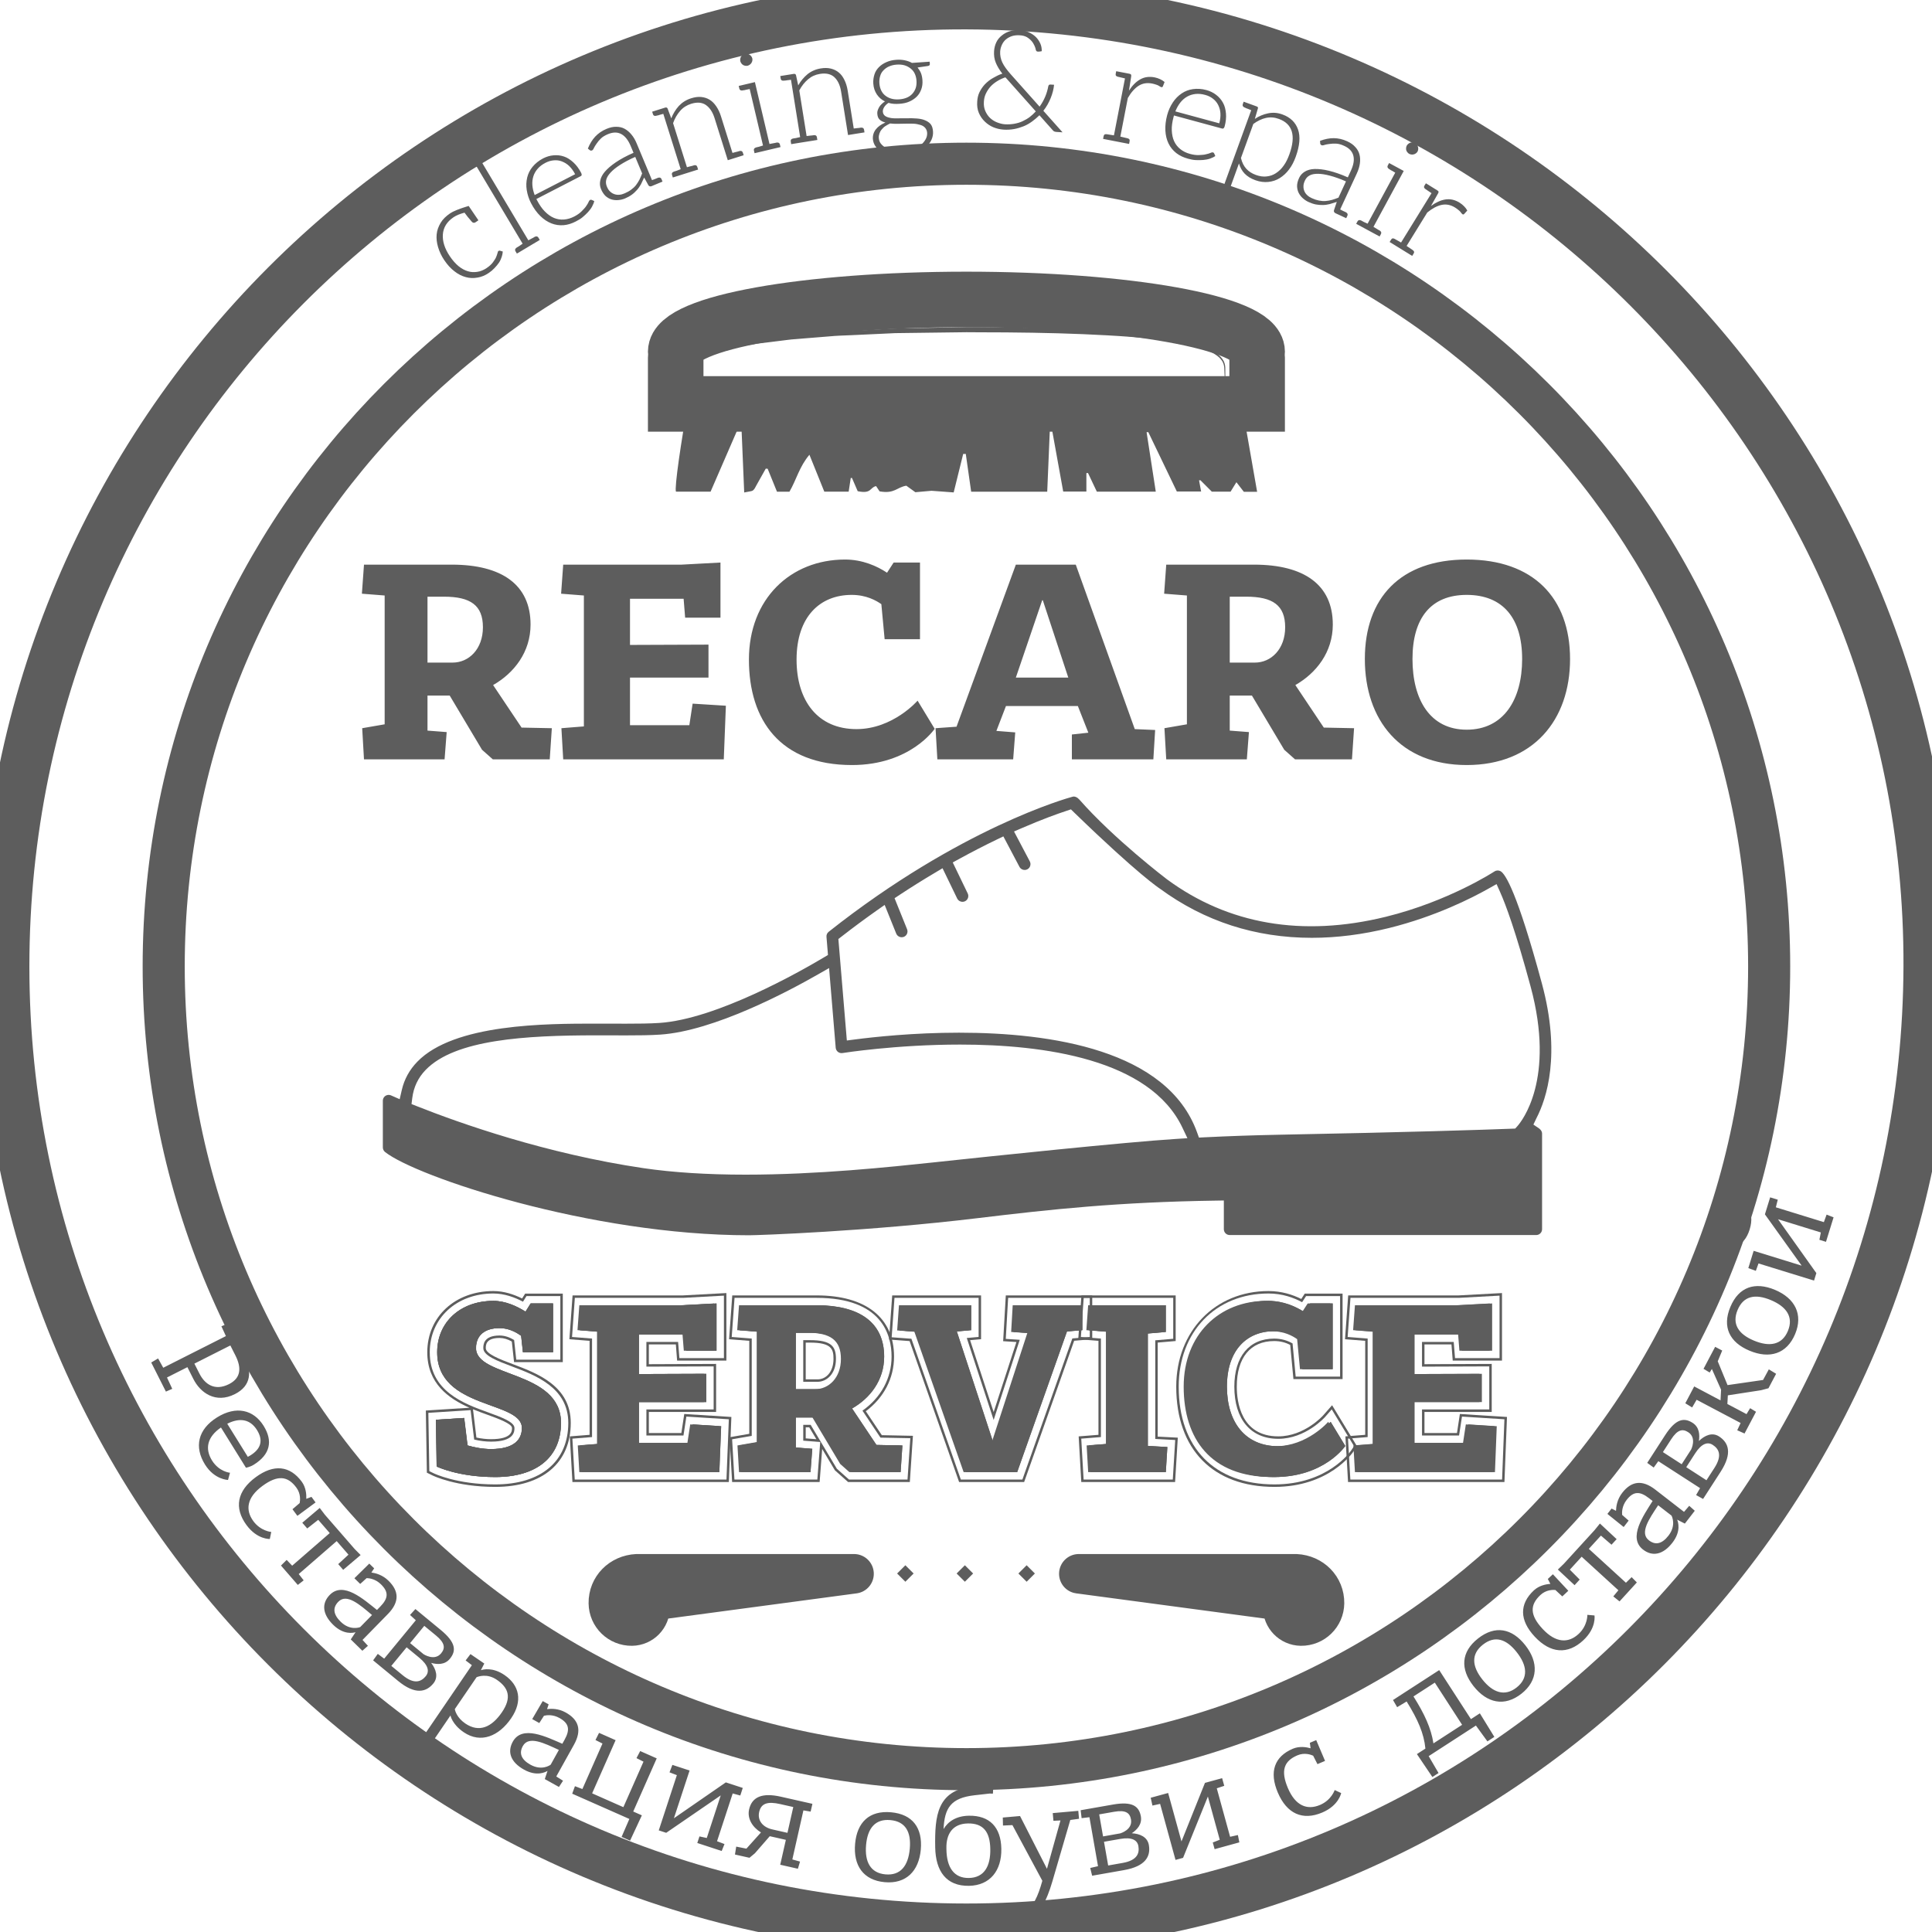 <?xml version="1.0" encoding="UTF-8"?> <svg xmlns="http://www.w3.org/2000/svg" width="70" height="70" viewBox="0 0 70 70" fill="none"> <g opacity="0.8" clip-path="url(#clip0)"> <path d="M69.881 35.016C69.81 54.272 54.271 69.882 35.015 69.882C15.759 69.882 0.15 54.272 0.15 35.016C0.15 15.76 15.759 0.086 35.015 0.15C54.316 0.215 69.951 15.861 69.881 35.016L69.881 35.016Z" stroke="#353535" stroke-width="1.829" stroke-miterlimit="10"></path> <path d="M64.1 35.016C64.1 51.079 51.078 64.1 35.015 64.1C18.952 64.1 5.931 51.079 5.931 35.016C5.931 18.953 18.952 5.932 35.015 5.932C51.078 5.932 64.1 18.953 64.1 35.016V35.016Z" stroke="#353535" stroke-width="1.525" stroke-miterlimit="10"></path> <path d="M15.489 21.619V24.007H16.401C16.987 24.007 17.497 23.519 17.497 22.726C17.497 21.934 17.052 21.619 16.086 21.619H15.489ZM13.188 27.513L13.123 26.384L13.937 26.243V21.576L13.112 21.511L13.188 20.458H16.369C18.181 20.458 19.223 21.185 19.223 22.629C19.223 23.627 18.626 24.387 17.866 24.821L18.898 26.362L19.994 26.384L19.918 27.513H17.856L17.465 27.166L16.293 25.201H15.489V26.471L16.184 26.525L16.108 27.513L13.188 27.513ZM24.824 22.379L24.769 21.695H22.826V23.367L25.67 23.356V24.55H22.826V26.276H24.976L25.095 25.494L26.3 25.57L26.224 27.513H20.406L20.341 26.384L21.155 26.319V21.576L20.33 21.511L20.406 20.458H24.693L26.104 20.382V22.379L24.824 22.379ZM32.052 23.16L31.933 21.89C31.748 21.76 31.39 21.554 30.858 21.554C29.708 21.554 28.861 22.346 28.861 23.898C28.861 25.396 29.632 26.417 31.032 26.417C32.356 26.417 33.246 25.386 33.246 25.386L33.865 26.406C33.865 26.406 32.986 27.719 30.869 27.719C28.275 27.719 27.135 26.102 27.135 23.898C27.135 21.695 28.644 20.273 30.619 20.273C31.249 20.273 31.781 20.512 32.139 20.751L32.378 20.382H33.333V23.16H32.052ZM37.761 21.749L36.806 24.55H38.706L37.783 21.749H37.761ZM33.962 27.513L33.897 26.384L34.657 26.33L36.806 20.458H38.977L41.115 26.417L41.853 26.449L41.788 27.513H38.836V26.612L39.433 26.547L39.053 25.581H36.448L36.101 26.482L36.784 26.536L36.709 27.513H33.962ZM44.556 21.619V24.007H45.468C46.054 24.007 46.564 23.519 46.564 22.726C46.564 21.934 46.119 21.619 45.153 21.619H44.556ZM42.255 27.513L42.19 26.384L43.004 26.243V21.576L42.179 21.511L42.255 20.458H45.435C47.248 20.458 48.29 21.185 48.29 22.629C48.29 23.627 47.693 24.387 46.933 24.821L47.964 26.362L49.06 26.384L48.984 27.513H46.922L46.531 27.166L45.359 25.201H44.556V26.471L45.251 26.525L45.175 27.513H42.255ZM53.141 21.554C51.839 21.554 51.177 22.401 51.177 23.877C51.177 25.353 51.817 26.438 53.141 26.438C54.476 26.438 55.15 25.353 55.15 23.877C55.15 22.401 54.455 21.554 53.141 21.554ZM53.141 27.719C50.742 27.719 49.451 26.091 49.451 23.877C49.451 21.663 50.742 20.273 53.141 20.273C55.551 20.273 56.886 21.663 56.886 23.877C56.886 26.091 55.551 27.719 53.141 27.719" fill="#353535"></path> <path d="M39.087 57.021L46.953 57.021C47.545 57.05 47.997 57.505 47.99 58.086C47.983 58.55 47.602 58.921 47.138 58.915C46.767 58.91 46.469 58.605 46.474 58.234C46.475 58.163 46.49 58.093 46.518 58.028C46.546 57.963 46.586 57.905 46.637 57.855C46.687 57.806 46.747 57.767 46.813 57.741C46.879 57.715 46.949 57.702 47.019 57.703C47.133 57.705 47.242 57.751 47.322 57.833C47.402 57.915 47.446 58.025 47.444 58.139L39.087 57.021ZM30.944 57.021L23.078 57.021C22.486 57.05 22.033 57.505 22.041 58.086C22.047 58.55 22.428 58.921 22.893 58.915C23.264 58.91 23.561 58.605 23.556 58.234C23.555 58.163 23.541 58.093 23.513 58.028C23.485 57.963 23.444 57.905 23.394 57.855C23.343 57.806 23.283 57.767 23.218 57.741C23.152 57.715 23.082 57.702 23.011 57.703C22.897 57.705 22.788 57.751 22.709 57.833C22.629 57.915 22.585 58.025 22.586 58.139L30.944 57.021Z" stroke="#353535" stroke-width="1.431" stroke-miterlimit="10" stroke-linecap="round" stroke-linejoin="round"></path> <path d="M34.959 57.309L34.66 57.011L34.959 56.712L35.258 57.011L34.959 57.309ZM37.197 57.309L36.898 57.011L37.197 56.712L37.496 57.011L37.197 57.309ZM32.803 57.309L32.504 57.011L32.803 56.712L33.102 57.011L32.803 57.309ZM54.98 40.8L54.899 40.89L54.778 40.895C53.662 40.937 51.079 41.023 46.319 41.114C45.429 41.132 44.539 41.162 43.65 41.206L43.44 41.217L43.369 41.02C42.289 38.041 38.083 37.416 34.743 37.416C33.104 37.416 31.68 37.57 30.977 37.661L30.683 37.699L30.376 34.022L30.498 33.928C30.911 33.606 31.332 33.295 31.76 32.993L32.053 32.787L32.472 33.826C32.515 33.932 32.639 33.987 32.75 33.943C32.856 33.9 32.909 33.776 32.865 33.667L32.412 32.544L32.605 32.416C33.026 32.139 33.452 31.872 33.885 31.616L34.15 31.458L34.681 32.556C34.73 32.657 34.859 32.705 34.964 32.654C35.015 32.63 35.053 32.586 35.072 32.533C35.09 32.48 35.087 32.422 35.062 32.371L34.52 31.248L34.756 31.119C35.209 30.87 35.664 30.636 36.108 30.422L36.354 30.304L36.937 31.408C36.99 31.508 37.119 31.552 37.224 31.496C37.274 31.47 37.31 31.425 37.327 31.371C37.343 31.318 37.338 31.26 37.312 31.21L36.74 30.126L37.02 30.005C37.753 29.687 38.305 29.489 38.64 29.379L38.802 29.325L38.925 29.445C41.258 31.706 42.019 32.194 42.027 32.199C43.642 33.384 45.488 33.979 47.531 33.979C48.435 33.979 49.378 33.859 50.333 33.623C52.001 33.209 53.316 32.545 53.952 32.185L54.223 32.032L54.35 32.316C54.556 32.776 54.916 33.744 55.456 35.742C56.368 39.114 55.124 40.638 54.98 40.8ZM42.604 41.266C40.769 41.381 35.98 41.885 34.006 42.096L33.888 42.109C32.194 42.288 29.634 42.56 27.011 42.56C25.623 42.56 24.38 42.481 23.317 42.325C19.782 41.803 16.66 40.696 15.114 40.083L14.91 40.002L14.937 39.785C14.986 39.389 15.15 39.045 15.425 38.762C16.492 37.663 19.025 37.512 21.605 37.512L22.695 37.514C23.115 37.514 23.555 37.511 23.919 37.486C25.874 37.356 28.579 35.911 29.652 35.296L30.039 35.075L30.279 37.962C30.282 37.991 30.29 38.02 30.304 38.045C30.318 38.071 30.337 38.094 30.36 38.112C30.383 38.13 30.41 38.143 30.438 38.15C30.466 38.157 30.496 38.158 30.524 38.154C30.544 38.151 32.456 37.847 34.789 37.847C37.811 37.847 41.662 38.37 42.843 40.861L43.022 41.239L42.604 41.266ZM55.865 35.631C54.971 32.326 54.544 31.665 54.37 31.566C54.336 31.547 54.297 31.538 54.258 31.539C54.219 31.54 54.181 31.552 54.148 31.573C54.138 31.58 52.491 32.658 50.201 33.219C47.19 33.957 44.5 33.495 42.28 31.858C42.261 31.844 40.365 30.401 39.111 28.974C39.033 28.886 38.943 28.845 38.863 28.866C38.699 28.91 34.798 29.985 30.025 33.76C29.997 33.782 29.975 33.81 29.961 33.842C29.947 33.874 29.942 33.91 29.945 33.944L29.999 34.6L29.847 34.691C28.971 35.213 25.953 36.926 23.891 37.063C23.535 37.087 23.101 37.09 22.685 37.09L21.588 37.088C19.796 37.088 16.459 37.088 15.121 38.467C14.837 38.759 14.647 39.104 14.558 39.492L14.481 39.826L14.167 39.688C14.14 39.676 14.112 39.67 14.082 39.67C14.054 39.67 14.027 39.675 14.001 39.686C13.976 39.696 13.952 39.712 13.932 39.732C13.913 39.751 13.897 39.775 13.887 39.8C13.876 39.826 13.87 39.854 13.871 39.882V41.572C13.871 41.637 13.9 41.697 13.951 41.739C15.077 42.634 21.391 44.756 27.14 44.756C27.46 44.756 31.414 44.62 35.464 44.131C38.075 43.816 40.523 43.552 44.054 43.501L44.342 43.496V44.537C44.342 44.593 44.365 44.647 44.404 44.686C44.444 44.726 44.498 44.748 44.554 44.748H55.66C55.717 44.748 55.77 44.726 55.81 44.686C55.85 44.647 55.872 44.593 55.872 44.537V41.07C55.872 40.96 55.767 40.888 55.766 40.887L55.558 40.745L55.667 40.517C56.04 39.798 56.562 38.208 55.865 35.631ZM24.933 14.597C24.687 15.931 24.427 17.694 24.492 17.813H25.746L26.776 15.44L26.863 15.443C26.896 16.233 26.929 17.023 26.964 17.843C27.116 17.81 27.239 17.801 27.276 17.773C27.344 17.721 27.364 17.657 27.398 17.598C27.515 17.392 27.63 17.185 27.745 16.979L27.814 16.984L28.151 17.815H28.604C28.862 17.368 28.96 16.91 29.327 16.477L29.866 17.813H30.749C30.774 17.644 30.799 17.482 30.824 17.319L30.868 17.317L31.076 17.797C31.587 17.903 31.506 17.664 31.742 17.612L31.869 17.803C32.417 17.9 32.494 17.651 32.838 17.598L33.165 17.834L33.751 17.782C33.98 17.799 34.232 17.817 34.554 17.841L34.898 16.448L34.992 16.446L35.187 17.815H37.943C37.977 17.017 38.01 16.23 38.043 15.444L38.094 15.444L38.522 17.81H39.362V17.139L39.421 17.14L39.74 17.813H41.876L41.543 15.66L41.605 15.657L42.639 17.808H43.519L43.444 17.403L43.494 17.4C43.632 17.539 43.771 17.677 43.907 17.814H44.586L44.797 17.471C44.911 17.619 44.987 17.717 45.067 17.819H45.548C45.36 16.742 45.172 15.669 44.984 14.597L24.933 14.597Z" fill="#353535"></path> <path d="M45.549 12.742C45.549 11.697 40.833 10.849 35.015 10.849C29.198 10.849 24.482 11.696 24.482 12.742C24.482 12.775 24.487 12.808 24.496 12.84C24.487 12.88 24.482 12.921 24.482 12.961V14.634H45.549V12.961C45.549 12.92 45.543 12.88 45.534 12.84C45.544 12.807 45.549 12.775 45.549 12.742Z" stroke="#353535" stroke-width="2.012" stroke-miterlimit="10"></path> <path d="M25.373 12.901L25.427 12.878C25.462 12.862 25.516 12.844 25.587 12.819C25.658 12.796 25.744 12.762 25.848 12.732L26.208 12.634L26.422 12.578L26.659 12.528L27.193 12.418L27.338 12.388L27.489 12.364L27.805 12.316L28.485 12.215C28.603 12.195 28.725 12.183 28.849 12.171L29.228 12.133C29.485 12.107 29.75 12.08 30.024 12.052C30.297 12.02 30.578 12.007 30.866 11.989L31.746 11.939L32.199 11.914L32.427 11.902L32.657 11.898L33.591 11.88L34.54 11.861L35.018 11.852L35.497 11.852C36.773 11.86 38.05 11.886 39.246 11.944C39.822 11.97 40.396 12.011 40.969 12.068C41.516 12.121 42.032 12.188 42.505 12.273C42.977 12.36 43.409 12.467 43.769 12.628C43.948 12.71 44.11 12.807 44.23 12.934C44.286 12.999 44.337 13.068 44.362 13.145C44.389 13.22 44.397 13.3 44.395 13.369C44.399 13.648 44.399 13.867 44.392 14.017C44.388 14.166 44.376 14.245 44.376 14.245C44.376 14.245 44.385 14.166 44.382 14.017C44.383 13.867 44.371 13.648 44.359 13.37C44.358 13.299 44.348 13.23 44.321 13.161C44.296 13.091 44.246 13.029 44.192 12.97C44.076 12.855 43.917 12.766 43.741 12.693C43.385 12.548 42.956 12.456 42.487 12.377C41.546 12.226 40.432 12.159 39.239 12.107C38.046 12.058 36.771 12.04 35.496 12.04L35.018 12.037L34.541 12.043L33.594 12.055L32.663 12.067L32.433 12.07L32.205 12.081L31.754 12.102L30.875 12.143C30.588 12.155 30.307 12.162 30.034 12.189L29.24 12.253L28.861 12.284C28.737 12.293 28.616 12.303 28.498 12.32L27.818 12.405L27.502 12.443L27.351 12.462L27.205 12.487C27.014 12.52 26.835 12.551 26.669 12.579L26.431 12.62L26.217 12.67C26.081 12.701 25.96 12.729 25.854 12.753C25.749 12.779 25.662 12.809 25.59 12.829C25.518 12.85 25.463 12.866 25.427 12.881L25.373 12.901ZM45.549 14.614H24.482V14.245H45.549V14.614Z" fill="#353535"></path> <path d="M8.346 48.748L7.043 49.407L7.226 49.768C7.421 50.155 7.782 50.41 8.298 50.149C8.737 49.927 8.752 49.553 8.531 49.114L8.346 48.748ZM5.479 49.366L5.728 49.219L5.915 49.556L8.185 48.409L8.022 48.054L8.271 47.949L8.824 49.042C9.154 49.695 9.102 50.212 8.509 50.512C7.812 50.864 7.259 50.464 7.007 49.965L6.79 49.535L6.05 49.909L6.241 50.32L6.011 50.42L5.479 49.366ZM8.234 51.585L8.979 52.784C8.979 52.784 9.034 52.755 9.075 52.73C9.46 52.491 9.542 52.185 9.313 51.816C9.064 51.415 8.682 51.358 8.234 51.585ZM8.006 51.721C7.501 52.068 7.42 52.493 7.681 52.915C7.938 53.328 8.333 53.361 8.333 53.361L8.262 53.621C8.262 53.621 7.77 53.614 7.427 53.062C7.033 52.428 7.164 51.79 7.868 51.352C8.556 50.926 9.186 51.073 9.552 51.662C9.893 52.211 9.793 52.698 9.195 53.069C9.052 53.158 8.911 53.178 8.911 53.178L8.006 51.721ZM10.597 54.682L10.858 54.459C10.875 54.369 10.905 54.125 10.739 53.9C10.425 53.474 10.059 53.432 9.504 53.842C8.946 54.254 8.878 54.705 9.181 55.116C9.447 55.476 9.828 55.506 9.828 55.506L9.776 55.76C9.776 55.76 9.321 55.785 8.932 55.257C8.472 54.633 8.592 54.017 9.263 53.523C9.918 53.039 10.502 53.1 10.934 53.685C11.085 53.891 11.105 54.145 11.098 54.306L11.285 54.234L11.434 54.436L10.775 54.922L10.597 54.682ZM12.254 56.671L12.626 56.328L12.199 55.837L10.824 57.031L11.003 57.259L10.79 57.425L10.18 56.723L10.386 56.519L10.586 56.728L11.947 55.546L11.53 55.066L11.132 55.379L10.952 55.172L11.569 54.649L11.584 54.636L11.771 54.882L12.849 56.122L13.066 56.342L12.434 56.878L12.254 56.671ZM13.051 58.952L13.479 58.515C13.032 58.138 12.564 57.721 12.258 58.034C12.046 58.251 12.072 58.493 12.344 58.759C12.678 59.086 13.018 58.966 13.051 58.952ZM12.841 57.183L13.38 56.652L13.556 56.824L13.456 56.975C13.609 56.997 13.858 57.059 14.075 57.272C14.461 57.649 14.479 58.044 14.055 58.478L13.135 59.418L13.331 59.631L13.129 59.81L12.709 59.399L12.883 59.138C12.798 59.163 12.452 59.242 12.073 58.871C11.68 58.487 11.645 58.096 11.948 57.786C12.44 57.283 13.177 57.949 13.658 58.332L13.776 58.212C14.069 57.912 14.09 57.684 13.804 57.404C13.608 57.212 13.39 57.18 13.284 57.178L13.051 57.389L12.841 57.183ZM15.346 59.934C15.346 59.934 15.741 60.197 15.983 59.903C16.136 59.718 16.128 59.53 15.797 59.257L15.373 58.908L14.859 59.533L15.346 59.934ZM14.733 59.685L14.178 60.358L14.588 60.695C15.022 61.053 15.27 60.92 15.426 60.731C15.564 60.563 15.525 60.338 15.194 60.065L14.733 59.685ZM13.519 60.158L13.688 59.923L13.92 60.096L15.066 58.705L14.856 58.513L15.051 58.299L15.969 59.056C16.519 59.509 16.538 59.812 16.299 60.102C16.116 60.325 15.841 60.311 15.622 60.25C15.799 60.482 15.891 60.764 15.701 60.995C15.441 61.311 15.043 61.414 14.423 60.903L13.519 60.158ZM17.267 60.769L16.479 61.923C16.485 61.974 16.548 62.233 16.858 62.445C17.364 62.789 17.819 62.575 18.186 62.038C18.549 61.505 18.428 61.153 17.998 60.86C17.648 60.621 17.324 60.745 17.267 60.769ZM15.009 62.915L15.156 62.666L15.403 62.817L17.097 60.333L16.871 60.161L17.046 59.931L17.547 60.273L17.423 60.514C17.498 60.49 17.844 60.393 18.278 60.689C18.819 61.058 18.948 61.63 18.521 62.255C18.076 62.908 17.417 63.182 16.8 62.761C16.374 62.47 16.322 62.154 16.322 62.154L15.711 63.05L15.941 63.225L15.774 63.437L15.009 62.915ZM19.952 63.938L20.249 63.403C19.719 63.158 19.158 62.878 18.944 63.261C18.797 63.526 18.886 63.752 19.218 63.938C19.627 64.165 19.923 63.96 19.952 63.938ZM19.283 62.286L19.664 61.633L19.878 61.752L19.821 61.924C19.975 61.905 20.232 61.899 20.497 62.047C20.969 62.309 21.09 62.686 20.795 63.216L20.155 64.365L20.4 64.519L20.252 64.745L19.739 64.459L19.838 64.162C19.763 64.208 19.449 64.375 18.986 64.117C18.506 63.85 18.37 63.482 18.58 63.103C18.923 62.488 19.808 62.937 20.374 63.18L20.456 63.033C20.66 62.667 20.62 62.441 20.27 62.246C20.031 62.113 19.812 62.14 19.709 62.165L19.54 62.429L19.283 62.286ZM22.521 66.554L22.803 65.904L20.732 64.989L20.831 64.717L21.101 64.82L21.829 63.172L21.575 63.044L21.705 62.785L22.305 63.05L21.454 64.976L22.586 65.477L23.315 63.828L23.061 63.7L23.195 63.444L23.794 63.709L22.943 65.635L23.256 65.773L22.829 66.69L22.521 66.554ZM25.264 66.775L25.343 66.537L25.608 66.594L26.113 65.051L24.138 66.406L23.868 66.318L24.524 64.317L24.258 64.215L24.362 63.945L24.985 64.149L24.417 65.879L26.298 64.579L26.912 64.78L26.822 65.055L26.547 64.98L25.98 66.711L26.25 66.814L26.148 67.065L25.264 66.775ZM27.995 66.286L28.531 66.407L28.742 65.472L28.267 65.365C27.821 65.264 27.578 65.332 27.506 65.652C27.436 65.962 27.641 66.211 27.995 66.286ZM28.269 67.563L28.473 66.661L27.89 66.529L27.351 67.148L27.155 67.311L26.629 67.193L26.674 66.906L27.043 66.98L27.571 66.393C27.262 66.204 27.067 65.889 27.141 65.56C27.246 65.094 27.63 64.949 28.288 65.097L29.435 65.356L29.371 65.638L29.109 65.594L28.708 67.371L28.987 67.449L28.909 67.708L28.269 67.563ZM32.963 66.985C33.018 66.376 32.81 65.995 32.259 65.945C31.712 65.896 31.434 66.239 31.38 66.843C31.325 67.452 31.535 67.863 32.082 67.912C32.633 67.962 32.908 67.595 32.963 66.985ZM30.982 66.803C31.052 66.02 31.502 65.592 32.284 65.662C33.071 65.733 33.432 66.234 33.362 67.016C33.291 67.799 32.824 68.264 32.056 68.195C31.274 68.125 30.912 67.585 30.982 66.803ZM34.291 67.016C34.302 67.647 34.555 68.052 35.104 68.043C35.658 68.033 35.892 67.619 35.88 66.993C35.87 66.367 35.623 66.058 35.069 66.067C34.51 66.077 34.281 66.452 34.29 66.963L34.291 67.016ZM35.855 64.984L35.306 65.046C34.45 65.144 34.225 65.504 34.186 66.271C34.355 65.988 34.655 65.795 35.103 65.787C35.854 65.774 36.267 66.201 36.28 66.986C36.294 67.771 35.875 68.313 35.109 68.327C34.285 68.341 33.9 67.799 33.884 66.932C33.864 65.771 33.964 64.892 35.195 64.731L35.7 64.659L35.735 64.48L36.005 64.49L35.975 64.987L35.855 64.984ZM36.819 69.138C36.819 69.138 36.992 69.181 37.155 69.166C37.419 69.143 37.612 68.7 37.766 68.144L36.682 66.127L36.34 66.143L36.333 65.853L36.958 65.798L37.93 67.704L37.935 67.704L38.423 65.958L38.168 65.971L38.143 65.692L39.069 65.61L39.095 65.898L38.779 65.941L38.13 68.165C37.922 68.88 37.644 69.433 37.231 69.469C36.885 69.5 36.804 69.406 36.804 69.406L36.819 69.138ZM40 66.731L40.151 67.59L40.673 67.498C41.228 67.401 41.287 67.126 41.245 66.884C41.207 66.671 41.011 66.554 40.588 66.628L40 66.731ZM40.587 66.427C40.587 66.427 41.044 66.298 40.978 65.924C40.937 65.686 40.789 65.57 40.367 65.644L39.826 65.739L39.966 66.537L40.587 66.427ZM39.57 67.961L39.501 67.68L39.783 67.615L39.472 65.841L39.189 65.875L39.154 65.588L40.326 65.382C41.028 65.259 41.27 65.442 41.336 65.812C41.385 66.097 41.196 66.296 41.007 66.422C41.299 66.44 41.573 66.553 41.625 66.847C41.696 67.25 41.516 67.619 40.723 67.758L39.57 67.961ZM44.008 66.999L43.941 66.757L44.194 66.658L43.764 65.092L42.865 67.313L42.591 67.388L42.033 65.358L41.755 65.419L41.692 65.136L42.324 64.963L42.807 66.719L43.658 64.597L44.28 64.426L44.357 64.704L44.086 64.794L44.569 66.55L44.851 66.487L44.904 66.752L44.008 66.999ZM47.734 63.918L47.578 63.612C47.494 63.575 47.264 63.489 47.007 63.599C46.519 63.806 46.394 64.152 46.663 64.786C46.934 65.425 47.358 65.596 47.828 65.396C48.24 65.221 48.358 64.857 48.358 64.857L48.593 64.966C48.593 64.966 48.511 65.415 47.908 65.671C47.194 65.974 46.623 65.714 46.297 64.947C45.979 64.197 46.173 63.644 46.843 63.359C47.078 63.26 47.33 63.299 47.485 63.343L47.458 63.145L47.689 63.047L48.009 63.801L47.734 63.918ZM51.936 63.166L52.975 62.493L51.986 60.965L51.213 61.465C51.608 62.093 51.85 62.608 51.936 63.166ZM51.898 64.385L51.337 63.554L51.645 63.355C51.592 62.804 51.372 62.303 50.965 61.648L50.621 61.854L50.471 61.595L52.145 60.511L53.295 62.287L53.618 62.077L54.143 62.931L53.892 63.094L53.475 62.52L51.764 63.628L52.121 64.24L51.898 64.385ZM54.954 59.862C54.575 59.381 54.163 59.247 53.727 59.59C53.296 59.93 53.33 60.369 53.705 60.846C54.084 61.327 54.519 61.481 54.95 61.141C55.385 60.798 55.333 60.343 54.954 59.862V59.862ZM53.388 61.09C52.902 60.473 52.934 59.852 53.551 59.366C54.172 58.877 54.779 58.994 55.265 59.611C55.751 60.228 55.731 60.888 55.126 61.365C54.509 61.851 53.874 61.707 53.388 61.09ZM56.605 57.841L56.353 57.607C56.261 57.6 56.016 57.599 55.812 57.79C55.425 58.152 55.426 58.52 55.896 59.023C56.37 59.53 56.826 59.546 57.2 59.197C57.527 58.891 57.513 58.509 57.513 58.509L57.771 58.531C57.771 58.531 57.848 58.98 57.369 59.428C56.802 59.958 56.176 59.909 55.607 59.3C55.051 58.705 55.044 58.118 55.575 57.622C55.762 57.447 56.013 57.398 56.173 57.386L56.08 57.209L56.264 57.038L56.823 57.637L56.605 57.841ZM58.388 55.968L58.005 55.638L57.566 56.118L58.911 57.346L59.117 57.143L59.306 57.335L58.679 58.022L58.453 57.841L58.637 57.618L57.306 56.403L56.878 56.872L57.235 57.231L57.05 57.434L56.458 56.881L56.444 56.868L56.666 56.653L57.774 55.44L57.968 55.2L58.574 55.766L58.388 55.968ZM60.562 54.914L60.078 54.539C59.756 55.027 59.395 55.54 59.742 55.808C59.981 55.994 60.218 55.94 60.452 55.639C60.738 55.27 60.58 54.946 60.562 54.914V54.914ZM58.829 55.327L58.239 54.852L58.39 54.658L58.551 54.74C58.556 54.585 58.589 54.33 58.775 54.09C59.105 53.664 59.495 53.6 59.975 53.972L61.015 54.778L61.204 54.558L61.405 54.738L61.045 55.203L60.766 55.06C60.8 55.141 60.919 55.477 60.594 55.896C60.258 56.33 59.873 56.41 59.53 56.144C58.974 55.713 59.551 54.905 59.877 54.383L59.743 54.28C59.412 54.023 59.182 54.028 58.937 54.344C58.769 54.561 58.763 54.782 58.773 54.887L59.009 55.094L58.829 55.327ZM61.096 53.159L61.828 53.632L62.116 53.187C62.422 52.713 62.261 52.483 62.054 52.35C61.872 52.232 61.653 52.297 61.42 52.657L61.096 53.159ZM61.272 52.521C61.272 52.521 61.488 52.099 61.168 51.892C60.966 51.761 60.781 51.791 60.548 52.151L60.25 52.612L60.93 53.052L61.272 52.521ZM61.706 54.31L61.453 54.169L61.597 53.918L60.084 52.941L59.917 53.172L59.682 53.003L60.328 52.003C60.715 51.404 61.013 51.35 61.329 51.554C61.572 51.711 61.589 51.986 61.554 52.21C61.765 52.008 62.034 51.883 62.285 52.045C62.629 52.268 62.778 52.65 62.341 53.326L61.706 54.31ZM63.208 51.939L62.943 51.821L63.066 51.558L61.472 50.716L61.309 50.995L61.062 50.843L61.384 50.233L62.338 50.738L62.358 50.35L62.024 49.601L61.945 49.729L61.722 49.595L62.143 48.798L62.399 48.933L62.237 49.322L62.592 50.185L63.879 49.999L64.088 49.614L64.352 49.775L64.075 50.299L63.808 50.37L62.603 50.556L62.586 50.869L63.28 51.236L63.41 51.021L63.624 51.151L63.208 51.939ZM64.161 47.105C63.596 46.869 63.17 46.952 62.956 47.463C62.744 47.97 62.987 48.338 63.547 48.572C64.112 48.808 64.566 48.732 64.778 48.225C64.992 47.714 64.725 47.341 64.161 47.105V47.105ZM63.389 48.939C62.664 48.636 62.391 48.078 62.694 47.353C62.999 46.624 63.586 46.431 64.311 46.734C65.035 47.038 65.338 47.624 65.041 48.335C64.737 49.059 64.113 49.242 63.389 48.939H63.389ZM66.159 44.994L65.92 44.92L65.972 44.654L64.421 44.175L65.81 46.127L65.726 46.398L63.714 45.777L63.617 46.045L63.345 45.946L63.538 45.32L65.278 45.857L63.946 43.998L64.136 43.382L64.412 43.467L64.342 43.743L66.082 44.28L66.181 44.008L66.434 44.106L66.159 44.994ZM63.026 43.922L63.022 43.92L63.17 43.603C63.17 43.603 63.61 43.844 63.394 44.544C63.18 45.239 62.68 45.191 62.68 45.191L62.736 44.846L62.741 44.847C62.741 44.847 63.033 44.866 63.155 44.471C63.278 44.07 63.026 43.922 63.026 43.922ZM24.863 48.939L24.817 48.353H23.152V49.785L25.589 49.776V50.799H23.152V52.278H24.994L25.096 51.609L26.129 51.674L26.063 53.339H21.077L21.022 52.371L21.719 52.316V48.251L21.012 48.195L21.077 47.292H24.752L25.961 47.227V48.939H24.863ZM28.835 48.288V50.334H29.617C30.119 50.334 30.556 49.916 30.556 49.236C30.556 48.557 30.175 48.288 29.347 48.288H28.835ZM26.863 53.339L26.808 52.371L27.505 52.25V48.251L26.798 48.195L26.863 47.292H29.589C31.142 47.292 32.035 47.916 32.035 49.153C32.035 50.009 31.524 50.66 30.873 51.032L31.756 52.353L32.696 52.371L32.631 53.339H30.863L30.528 53.041L29.524 51.357H28.835V52.446L29.431 52.492L29.366 53.339H26.863ZM34.668 48.241L35.989 52.269H36.017L37.31 48.297L36.724 48.26L36.78 47.292H39.217V48.195L38.659 48.241L36.854 53.339H35.003L33.217 48.251L32.594 48.204L32.659 47.292H35.189V48.195L34.668 48.241ZM39.514 53.339L39.459 52.371L40.156 52.316V48.251L39.449 48.195L39.514 47.292H42.24V48.26L41.589 48.316V52.39L42.296 52.427L42.24 53.339L39.514 53.339ZM47.189 49.609L47.086 48.52C46.928 48.408 46.621 48.232 46.165 48.232C45.179 48.232 44.454 48.911 44.454 50.241C44.454 51.525 45.114 52.399 46.314 52.399C47.449 52.399 48.212 51.516 48.212 51.516L48.742 52.39C48.742 52.39 47.989 53.516 46.175 53.516C43.952 53.516 42.975 52.13 42.975 50.241C42.975 48.353 44.268 47.134 45.961 47.134C46.5 47.134 46.956 47.339 47.263 47.543L47.468 47.227H48.286V49.609H47.189ZM52.965 48.939L52.919 48.353H51.254V49.785L53.691 49.776V50.799H51.254V52.278H53.096L53.198 51.609L54.23 51.674L54.165 53.339H49.179L49.123 52.371L49.821 52.316V48.251L49.114 48.195L49.179 47.292H52.854L54.063 47.227V48.939H52.965Z" fill="#353535"></path> <path d="M24.863 48.939L24.817 48.353H23.152V49.785L25.589 49.776V50.799H23.152V52.278H24.994L25.096 51.609L26.129 51.674L26.063 53.339H21.077L21.022 52.371L21.719 52.316V48.25L21.012 48.195L21.077 47.292H24.752L25.961 47.227V48.939H24.863Z" fill="#353535"></path> <path d="M25.301 52.636L25.4 51.986L25.758 52.008L25.72 52.981H21.415L21.399 52.7L22.077 52.645V47.92L21.394 47.866L21.41 47.65H24.752L25.604 47.604V48.581H25.194L25.147 47.995H22.794V50.144L25.232 50.135V50.442H22.794V52.636H25.301ZM22.884 50.531H25.321V50.045L22.884 50.054V48.085H25.065L25.111 48.671H25.693V47.51L24.766 47.56L21.327 47.56L21.299 47.948L21.987 48.003V52.563L21.304 52.618L21.33 53.071H25.806L25.85 51.925L25.324 51.892L25.224 52.546H22.884L22.884 50.531Z" fill="#353535"></path> <path d="M26.321 53.607H20.824L20.739 52.125L21.451 52.068V48.498L20.726 48.441L20.828 47.024H24.752L26.229 46.944V49.207H24.616L24.569 48.621H23.42V49.516L25.857 49.507V51.067H23.42V52.01H24.764L24.868 51.326L26.407 51.423L26.321 53.607ZM24.792 51.231L24.687 51.921H23.509V51.157H25.946V49.417L23.509 49.427V48.71H24.487L24.533 49.296H26.318V46.85L24.742 46.935H20.745L20.63 48.523L21.362 48.581V51.986L20.645 52.043L20.74 53.696H26.407L26.499 51.339L24.792 51.231ZM28.835 48.288V50.334H29.617C30.119 50.334 30.556 49.916 30.556 49.236C30.556 48.557 30.175 48.288 29.347 48.288H28.835ZM26.863 53.339L26.808 52.371L27.505 52.25V48.251L26.798 48.195L26.863 47.292H29.589C31.142 47.292 32.035 47.916 32.035 49.153C32.035 50.009 31.524 50.66 30.873 51.032L31.756 52.353L32.696 52.371L32.631 53.339H30.863L30.528 53.041L29.524 51.357H28.835V52.446L29.431 52.492L29.366 53.339L26.863 53.339Z" fill="#353535"></path> <path d="M29.617 49.977H29.193V48.645H29.347C30.138 48.645 30.199 48.89 30.199 49.236C30.199 49.672 29.96 49.977 29.617 49.977ZM29.347 48.556H29.103V50.066H29.617C29.951 50.066 30.288 49.781 30.288 49.236C30.288 48.795 30.138 48.556 29.347 48.556Z" fill="#353535"></path> <path d="M29.617 50.602H28.567V48.02H29.347C29.712 48.02 30.824 48.02 30.824 49.236C30.824 50.015 30.305 50.602 29.617 50.602ZM30.914 49.236C30.914 48.37 30.387 47.93 29.347 47.93H28.478V50.691H29.617C30.356 50.691 30.914 50.066 30.914 49.236Z" fill="#353535"></path> <path d="M29.578 52.145L29.193 52.115V51.715H29.321L29.578 52.145ZM32.881 53.607H30.761L30.32 53.214L29.372 51.625H29.103V52.198L29.718 52.246L29.614 53.607H26.61L26.526 52.148L27.237 52.025V48.498L26.512 48.441L26.614 47.024H29.589C31.951 47.024 32.303 48.358 32.303 49.153C32.303 49.934 31.922 50.635 31.248 51.111L31.901 52.088L32.982 52.109L32.881 53.607ZM31.95 51.999L31.37 51.132C32.024 50.641 32.393 49.937 32.393 49.153C32.393 47.743 31.371 46.935 29.589 46.935H26.531L26.416 48.523L27.148 48.581V51.95L26.433 52.074L26.526 53.696H29.697L29.789 52.499L30.25 53.272L30.727 53.696H32.965L33.077 52.022L31.95 51.999Z" fill="#353535"></path> <path d="M32.297 52.981H30.999L30.807 52.811L29.727 51H28.478V52.776L29.047 52.821L29.035 52.981H27.201L27.183 52.669L27.862 52.551V47.92L27.18 47.866L27.196 47.65H29.589C30.975 47.65 31.678 48.155 31.678 49.153C31.678 50.062 30.991 50.553 30.695 50.721L30.362 50.912L31.563 52.706L32.314 52.721L32.297 52.981ZM30.49 50.942L30.74 50.799C31.393 50.426 31.767 49.826 31.767 49.153C31.767 48.096 31.035 47.56 29.589 47.56H27.113L27.085 47.948L27.773 48.003V52.476L27.089 52.595L27.116 53.071H29.117L29.143 52.739L28.567 52.694V51.089H29.676L30.737 52.868L30.965 53.071H32.38L32.41 52.634L31.611 52.618L30.49 50.942ZM34.668 48.241L35.989 52.269H36.017L37.31 48.297L36.724 48.26L36.78 47.292H39.217V48.195L38.659 48.241L36.854 53.339H35.003L33.217 48.251L32.593 48.204L32.659 47.292H35.189V48.195L34.668 48.241Z" fill="#353535"></path> <path d="M37.101 47.926L37.117 47.65H38.859V47.866L38.399 47.904L36.601 52.981H35.256L33.477 47.911L32.975 47.874L32.991 47.65H34.831V47.868L34.188 47.925L35.73 52.626H36.276L37.792 47.97L37.101 47.926ZM36.211 52.537H35.795L34.308 48.004L34.921 47.949V47.56H32.908L32.88 47.956L33.412 47.996L35.193 53.071H36.664L38.464 47.989L38.949 47.948V47.56H37.033L37.007 48.009L37.672 48.051L36.211 52.537Z" fill="#353535"></path> <path d="M39.485 48.441L38.853 48.494L37.043 53.607H34.813L33.022 48.505L32.307 48.452L32.409 47.024H35.457V48.44L35.028 48.478L36.002 51.449L36.948 48.543L36.441 48.51L36.527 47.024H39.485L39.485 48.441ZM36.442 46.935L36.346 48.594L36.827 48.624L36.002 51.161L35.148 48.557L35.546 48.522V46.935H32.326L32.212 48.534L32.957 48.59L34.75 53.696H37.107L38.919 48.578L39.574 48.523V46.935H36.442Z" fill="#353535"></path> <path d="M39.514 53.339L39.459 52.371L40.156 52.316V48.251L39.449 48.195L39.514 47.292H42.24V48.26L41.589 48.316V52.39L42.296 52.427L42.24 53.339L39.514 53.339Z" fill="#353535"></path> <path d="M41.917 52.765L41.904 52.981H39.852L39.835 52.7L40.514 52.645V47.92L39.831 47.866L39.847 47.65H41.883V47.932L41.231 47.987V52.729L41.917 52.765ZM41.321 48.069L41.972 48.014V47.56H39.764L39.736 47.948L40.424 48.003V52.563L39.741 52.618L39.767 53.071H41.988L42.012 52.681L41.321 52.644V48.069Z" fill="#353535"></path> <path d="M42.492 53.607H39.261L39.176 52.125L39.888 52.068V48.498L39.163 48.441L39.265 47.024H42.508V48.506L41.857 48.562V52.136L42.58 52.174L42.492 53.607ZM41.946 52.051V48.644L42.597 48.588V46.935H39.182L39.067 48.523L39.799 48.581V51.986L39.082 52.043L39.177 53.696H42.576L42.674 52.089L41.946 52.051ZM47.189 49.609L47.086 48.52C46.928 48.408 46.621 48.232 46.165 48.232C45.179 48.232 44.454 48.911 44.454 50.241C44.454 51.525 45.114 52.399 46.314 52.399C47.449 52.399 48.212 51.516 48.212 51.516L48.742 52.39C48.742 52.39 47.989 53.516 46.175 53.516C43.952 53.516 42.975 52.13 42.975 50.241C42.975 48.353 44.268 47.134 45.961 47.134C46.5 47.134 46.956 47.339 47.263 47.543L47.468 47.227H48.286V49.609H47.189Z" fill="#353535"></path> <path d="M46.175 53.158C43.702 53.158 43.332 51.331 43.332 50.241C43.332 48.622 44.413 47.492 45.961 47.492C46.466 47.492 46.869 47.71 47.065 47.841L47.366 48.042L47.662 47.585H47.929V49.251H47.514L47.427 48.323L47.293 48.228C46.96 47.993 46.581 47.874 46.166 47.874C44.909 47.874 44.096 48.803 44.096 50.241C44.096 51.769 44.967 52.757 46.314 52.757C47.127 52.757 47.765 52.37 48.133 52.075L48.304 52.356C48.034 52.632 47.364 53.158 46.175 53.158L46.175 53.158ZM46.314 52.667C45.001 52.667 44.186 51.738 44.186 50.241C44.186 48.858 44.963 47.964 46.166 47.964C46.562 47.964 46.923 48.077 47.241 48.301L47.342 48.373L47.433 49.341H48.018V47.495H47.613L47.34 47.917L47.114 47.766C46.91 47.63 46.489 47.402 45.961 47.402C44.361 47.402 43.243 48.57 43.243 50.241C43.243 51.364 43.624 53.247 46.175 53.247C47.471 53.247 48.168 52.641 48.416 52.368L48.156 51.94C47.816 52.23 47.164 52.667 46.314 52.667Z" fill="#353535"></path> <path d="M48.965 52.539C48.931 52.59 48.11 53.783 46.175 53.783C44.003 53.783 42.707 52.459 42.707 50.241C42.707 48.254 44.045 46.866 45.961 46.866C46.457 46.866 46.872 47.016 47.178 47.181L47.322 46.959H48.554V49.877H46.945L46.832 48.675C46.632 48.559 46.408 48.5 46.166 48.5C45.261 48.5 44.722 49.151 44.722 50.241C44.722 51.425 45.317 52.131 46.314 52.131C47.308 52.131 48.003 51.348 48.01 51.34L48.251 51.064L49.06 52.397L48.965 52.539ZM48.264 50.914L47.942 51.281C47.936 51.289 47.265 52.042 46.314 52.042C44.958 52.042 44.811 50.783 44.811 50.241C44.811 49.191 45.305 48.589 46.166 48.589C46.376 48.589 46.571 48.636 46.747 48.73L46.863 49.966H48.644V46.87H47.273L47.148 47.064C46.839 46.91 46.436 46.777 45.961 46.777C44.023 46.777 42.617 48.234 42.617 50.241C42.617 52.515 43.947 53.873 46.175 53.873C48.157 53.873 49.004 52.641 49.039 52.589L49.166 52.399L48.264 50.914Z" fill="#353535"></path> <path d="M54.423 53.607H48.926L48.841 52.125L49.553 52.068V48.498L48.828 48.441L48.93 47.024H52.854L54.331 46.944V49.207H52.718L52.671 48.621H51.522V49.516L53.959 49.507V51.067H51.522V52.01H52.865L52.97 51.326L54.508 51.423L54.423 53.607ZM52.894 51.231L52.789 51.921H51.611V51.157H54.048V49.417L51.611 49.427V48.71H52.589L52.635 49.296H54.42V46.85L52.844 46.935H48.847L48.732 48.523L49.464 48.581V51.986L48.747 52.043L48.842 53.696H54.509L54.601 51.339L52.894 51.231ZM18.946 48.995L18.881 48.399C18.713 48.278 18.443 48.12 18.099 48.12C17.55 48.12 17.243 48.39 17.243 48.846C17.243 49.916 20.322 49.646 20.322 51.553C20.322 52.799 19.439 53.516 17.941 53.516C16.592 53.516 15.82 53.134 15.82 53.134L15.792 51.441L16.815 51.376L16.936 52.371C17.197 52.446 17.485 52.502 17.792 52.502C18.629 52.502 18.908 52.157 18.908 51.739C18.908 50.743 15.839 51.069 15.839 48.995C15.839 47.916 16.666 47.134 17.876 47.134C18.313 47.134 18.732 47.33 19.039 47.525L19.225 47.227H20.034V48.995H18.946Z" fill="#353535"></path> <path d="M18.946 48.995L18.881 48.399C18.713 48.278 18.443 48.12 18.099 48.12C17.55 48.12 17.243 48.39 17.243 48.846C17.243 49.916 20.322 49.646 20.322 51.553C20.322 52.799 19.439 53.516 17.941 53.516C16.592 53.516 15.82 53.134 15.82 53.134L15.792 51.441L16.815 51.376L16.936 52.371C17.197 52.446 17.485 52.502 17.792 52.502C18.629 52.502 18.908 52.157 18.908 51.739C18.908 50.743 15.839 51.069 15.839 48.995C15.839 47.916 16.666 47.134 17.876 47.134C18.313 47.134 18.732 47.33 19.039 47.525L19.225 47.227H20.034V48.995H18.946Z" fill="#353535"></path> <path d="M17.941 53.158C17.078 53.158 16.466 52.992 16.173 52.89L16.155 51.776L16.501 51.754L16.61 52.65L16.838 52.715C17.177 52.812 17.489 52.859 17.792 52.859C19.122 52.859 19.266 52.075 19.266 51.739C19.266 51.081 18.576 50.831 17.909 50.589C16.906 50.226 16.196 49.9 16.196 48.995C16.196 48.096 16.871 47.492 17.876 47.492C18.244 47.492 18.607 47.674 18.847 47.826L19.151 48.02L19.423 47.584H19.677V48.637H19.266L19.218 48.202L19.09 48.109C18.771 47.88 18.438 47.763 18.099 47.763C17.362 47.763 16.886 48.188 16.886 48.846C16.886 49.551 17.619 49.827 18.328 50.094C19.317 50.466 19.965 50.768 19.965 51.553C19.965 52.95 18.697 53.158 17.941 53.158ZM18.359 50.01C17.648 49.742 16.975 49.489 16.975 48.846C16.975 48.233 17.406 47.852 18.099 47.852C18.419 47.852 18.734 47.963 19.037 48.182L19.134 48.252L19.186 48.727H19.766V47.495H19.373L19.123 47.896L18.895 47.751C18.645 47.592 18.265 47.402 17.876 47.402C16.834 47.402 16.107 48.057 16.107 48.995C16.107 49.958 16.841 50.298 17.878 50.673C18.546 50.915 19.176 51.143 19.176 51.739C19.176 52.049 19.042 52.77 17.792 52.77C17.498 52.77 17.194 52.724 16.863 52.629L16.692 52.58L16.58 51.659L16.064 51.692L16.085 52.953C16.359 53.054 17.005 53.248 17.941 53.248C18.73 53.248 20.054 53.027 20.054 51.553C20.054 50.713 19.352 50.383 18.359 50.01Z" fill="#353535"></path> <path d="M17.137 51.06C17.321 51.137 17.501 51.202 17.666 51.261C18.039 51.397 18.551 51.582 18.551 51.739C18.551 51.85 18.551 52.144 17.792 52.144C17.623 52.144 17.448 52.125 17.261 52.085L17.137 51.06ZM17.941 53.783C16.546 53.783 15.735 53.391 15.701 53.374L15.555 53.302L15.52 51.19L17.051 51.092L17.18 52.158C17.397 52.209 17.598 52.233 17.792 52.233C18.64 52.233 18.64 51.861 18.64 51.739C18.64 51.519 18.16 51.346 17.696 51.177C16.799 50.853 15.571 50.408 15.571 48.995C15.571 47.761 16.54 46.866 17.876 46.866C18.277 46.866 18.655 47.007 18.949 47.163L19.076 46.959H20.302V49.263H18.705L18.628 48.552C18.449 48.442 18.275 48.388 18.099 48.388C17.511 48.388 17.511 48.733 17.511 48.846C17.511 49.118 18.015 49.308 18.548 49.508C19.41 49.833 20.59 50.277 20.59 51.553C20.59 52.95 19.6 53.783 17.941 53.783H17.941ZM18.579 49.425C18.121 49.252 17.601 49.056 17.601 48.846C17.601 48.736 17.601 48.477 18.099 48.477C18.246 48.477 18.393 48.52 18.544 48.606L18.625 49.352H20.391V46.87H19.027L18.917 47.046C18.624 46.901 18.262 46.777 17.876 46.777C16.488 46.777 15.481 47.71 15.481 48.995C15.481 50.128 16.256 50.672 17.009 51.005L15.429 51.106L15.466 53.358L15.662 53.454C15.696 53.471 16.525 53.873 17.941 53.873C19.656 53.873 20.68 53.005 20.68 51.553C20.68 50.215 19.466 49.758 18.579 49.425Z" fill="#353535"></path> <path d="M18.952 48.995L18.887 48.399C18.72 48.278 18.45 48.12 18.106 48.12C17.557 48.12 17.25 48.39 17.25 48.846C17.25 49.916 20.329 49.646 20.329 51.553C20.329 52.799 19.445 53.516 17.948 53.516C16.599 53.516 15.827 53.134 15.827 53.134L15.799 51.441L16.822 51.376L16.943 52.371C17.204 52.446 17.492 52.502 17.799 52.502C18.636 52.502 18.915 52.157 18.915 51.739C18.915 50.743 15.845 51.069 15.845 48.995C15.845 47.916 16.673 47.134 17.883 47.134C18.32 47.134 18.739 47.33 19.045 47.525L19.232 47.227H20.041V48.995H18.952ZM24.776 48.939L24.729 48.353H23.064V49.785L25.501 49.776V50.799H23.064V52.278H24.906L25.008 51.609L26.041 51.674L25.976 53.339H20.99L20.934 52.371L21.631 52.316V48.25L20.924 48.194L20.99 47.292H24.664L25.873 47.227V48.939H24.776ZM28.748 48.288V50.334H29.529C30.031 50.334 30.468 49.916 30.468 49.236C30.468 48.557 30.087 48.288 29.259 48.288H28.748ZM26.776 53.339L26.72 52.371L27.417 52.25V48.25L26.71 48.195L26.776 47.292H29.501C31.055 47.292 31.948 47.916 31.948 49.153C31.948 50.008 31.436 50.66 30.785 51.032L31.669 52.353L32.608 52.371L32.543 53.339H30.776L30.441 53.041L29.436 51.357H28.748V52.446L29.343 52.492L29.278 53.339H26.776ZM34.58 48.241L35.901 52.269H35.929L37.222 48.297L36.636 48.26L36.692 47.292H39.129V48.195L38.571 48.241L36.766 53.339H34.915L33.129 48.251L32.506 48.204L32.571 47.292H35.101V48.195L34.58 48.241ZM39.427 53.339L39.371 52.371L40.069 52.316V48.251L39.361 48.195L39.426 47.292H42.152V48.26L41.501 48.316V52.39L42.208 52.427L42.152 53.339H39.427ZM47.101 49.609L46.998 48.52C46.84 48.408 46.533 48.232 46.078 48.232C45.092 48.232 44.366 48.911 44.366 50.241C44.366 51.525 45.026 52.399 46.226 52.399C47.361 52.399 48.124 51.516 48.124 51.516L48.654 52.39C48.654 52.39 47.901 53.515 46.087 53.515C43.864 53.515 42.887 52.13 42.887 50.241C42.887 48.353 44.18 47.134 45.873 47.134C46.412 47.134 46.868 47.339 47.175 47.543L47.38 47.227H48.198V49.609H47.101ZM52.877 48.939L52.831 48.353H51.166V49.785L53.603 49.776V50.799H51.166V52.278H53.008L53.11 51.609L54.143 51.674L54.078 53.339H49.092L49.036 52.371L49.733 52.316V48.25L49.026 48.194L49.092 47.292H52.766L53.975 47.227V48.939H52.877ZM18.217 9.114C18.212 9.182 18.198 9.249 18.176 9.313C18.151 9.384 18.124 9.451 18.078 9.518C18.033 9.586 17.977 9.647 17.918 9.712C17.856 9.779 17.786 9.838 17.71 9.889C17.577 9.98 17.444 10.034 17.302 10.057C17.161 10.084 17.016 10.079 16.878 10.041C16.737 10.003 16.601 9.937 16.469 9.832C16.333 9.73 16.21 9.595 16.098 9.428C15.998 9.282 15.921 9.12 15.871 8.95C15.825 8.793 15.807 8.641 15.821 8.492C15.835 8.343 15.887 8.204 15.967 8.071C16.047 7.938 16.162 7.83 16.311 7.728C16.361 7.694 16.442 7.652 16.552 7.608C16.661 7.564 16.766 7.529 16.851 7.502L16.981 7.462L17.334 7.982L17.234 8.05C17.176 8.089 17.124 8.076 17.075 8.012C17.072 8.008 17.061 7.991 17.037 7.965C17.013 7.939 16.983 7.904 16.945 7.857C16.907 7.81 16.871 7.756 16.83 7.705C16.666 7.749 16.532 7.803 16.428 7.874C16.308 7.956 16.218 8.047 16.154 8.151C16.091 8.254 16.054 8.371 16.046 8.492C16.037 8.613 16.052 8.742 16.095 8.877C16.138 9.012 16.206 9.148 16.302 9.29C16.4 9.435 16.505 9.553 16.614 9.643C16.723 9.733 16.838 9.794 16.951 9.827C17.067 9.864 17.179 9.867 17.294 9.849C17.41 9.832 17.524 9.785 17.632 9.712C17.732 9.644 17.811 9.572 17.861 9.502C17.91 9.432 17.954 9.371 17.976 9.314C17.998 9.257 18.019 9.206 18.027 9.165C18.035 9.123 18.046 9.103 18.062 9.092C18.07 9.086 18.08 9.083 18.089 9.081C18.099 9.08 18.109 9.081 18.118 9.084L18.217 9.114ZM19.506 8.607L19.557 8.694L19.246 8.879L19.039 9.003L18.728 9.188L18.676 9.102C18.648 9.054 18.663 9.01 18.716 8.973L18.742 8.957L18.816 8.913C18.85 8.893 18.888 8.858 18.936 8.83L17.267 6.031C17.228 6.054 17.191 6.071 17.161 6.089L17.096 6.127C17.083 6.135 17.068 6.138 17.059 6.144L17.038 6.156C16.979 6.186 16.933 6.178 16.905 6.13L16.853 6.044L17.164 5.859L17.372 5.735L19.143 8.707C19.182 8.683 19.219 8.667 19.249 8.649C19.28 8.631 19.304 8.622 19.317 8.615L19.351 8.594L19.373 8.581C19.431 8.552 19.477 8.56 19.506 8.607ZM19.484 6.11C19.413 6.192 19.358 6.283 19.326 6.384C19.293 6.486 19.281 6.594 19.289 6.709C19.297 6.823 19.326 6.944 19.372 7.067L20.838 6.312C20.776 6.191 20.703 6.093 20.623 6.015C20.543 5.938 20.455 5.887 20.362 5.85C20.27 5.813 20.173 5.8 20.069 5.809C19.966 5.817 19.867 5.845 19.765 5.898C19.648 5.958 19.555 6.029 19.484 6.11ZM20.06 5.627C20.191 5.616 20.317 5.63 20.434 5.671C20.556 5.71 20.669 5.788 20.776 5.885C20.883 5.983 20.977 6.11 21.058 6.266C21.074 6.298 21.076 6.324 21.074 6.343C21.073 6.361 21.061 6.372 21.039 6.383L19.434 7.211L19.455 7.251C19.541 7.416 19.637 7.559 19.742 7.663C19.846 7.768 19.955 7.847 20.07 7.895C20.184 7.943 20.306 7.963 20.429 7.954C20.555 7.945 20.678 7.91 20.803 7.846C20.915 7.788 21.006 7.724 21.073 7.656C21.139 7.587 21.199 7.528 21.237 7.469C21.279 7.408 21.309 7.358 21.327 7.315C21.344 7.272 21.367 7.25 21.38 7.243C21.389 7.238 21.398 7.236 21.408 7.236C21.418 7.236 21.428 7.238 21.436 7.242L21.531 7.284C21.519 7.347 21.49 7.412 21.453 7.482C21.416 7.553 21.364 7.618 21.307 7.682C21.245 7.749 21.179 7.811 21.109 7.869C21.038 7.928 20.955 7.977 20.87 8.02C20.718 8.099 20.568 8.148 20.416 8.159C20.263 8.17 20.116 8.149 19.974 8.092C19.832 8.035 19.702 7.949 19.577 7.827C19.452 7.705 19.338 7.549 19.241 7.361C19.163 7.211 19.11 7.049 19.084 6.882C19.06 6.732 19.066 6.58 19.101 6.432C19.135 6.289 19.202 6.156 19.296 6.043C19.394 5.925 19.521 5.82 19.677 5.739C19.802 5.675 19.93 5.637 20.06 5.627ZM23.016 5.685C22.799 5.78 22.617 5.878 22.471 5.972C22.325 6.066 22.21 6.157 22.128 6.246C22.045 6.335 21.992 6.417 21.968 6.503C21.944 6.589 21.952 6.673 21.987 6.757C22.02 6.836 22.056 6.897 22.107 6.941C22.154 6.987 22.21 7.018 22.268 7.037C22.325 7.057 22.381 7.061 22.444 7.056C22.508 7.052 22.57 7.031 22.63 7.006C22.718 6.969 22.798 6.925 22.865 6.875C22.931 6.826 22.991 6.774 23.041 6.71C23.09 6.645 23.133 6.578 23.169 6.509C23.205 6.439 23.233 6.362 23.266 6.283L23.016 5.685ZM23.966 6.486L24.005 6.579L23.698 6.707L23.615 6.742L23.611 6.744C23.564 6.763 23.522 6.754 23.495 6.716L23.339 6.432C23.302 6.515 23.264 6.596 23.223 6.677C23.179 6.755 23.132 6.824 23.076 6.885C23.02 6.947 22.962 7.004 22.891 7.055C22.819 7.107 22.735 7.153 22.642 7.192C22.564 7.224 22.484 7.242 22.4 7.249C22.317 7.257 22.235 7.249 22.156 7.226C22.081 7.203 22.009 7.162 21.941 7.103C21.878 7.042 21.82 6.957 21.776 6.851C21.735 6.753 21.726 6.654 21.747 6.547C21.768 6.44 21.82 6.331 21.916 6.22C22.011 6.11 22.143 5.995 22.313 5.88C22.483 5.765 22.696 5.649 22.954 5.536L22.853 5.295C22.764 5.082 22.654 4.937 22.513 4.859C22.372 4.782 22.21 4.785 22.029 4.86C21.917 4.907 21.83 4.959 21.765 5.025C21.708 5.08 21.657 5.142 21.613 5.208C21.573 5.268 21.538 5.316 21.519 5.362C21.5 5.408 21.475 5.44 21.452 5.449C21.42 5.463 21.39 5.459 21.365 5.437L21.299 5.383C21.369 5.212 21.456 5.067 21.565 4.95C21.674 4.834 21.809 4.739 21.976 4.669C22.102 4.617 22.216 4.591 22.326 4.594C22.434 4.593 22.537 4.615 22.628 4.664C22.719 4.713 22.802 4.782 22.879 4.875C22.957 4.968 23.017 5.074 23.071 5.204L23.623 6.526C23.66 6.511 23.699 6.5 23.732 6.486L23.806 6.455L23.838 6.442C23.901 6.421 23.945 6.435 23.966 6.486ZM26.914 5.528L26.944 5.624L26.599 5.733L26.369 5.805L25.89 4.28C25.819 4.054 25.712 3.898 25.57 3.8C25.43 3.707 25.253 3.695 25.041 3.761C24.883 3.811 24.751 3.894 24.643 4.018C24.534 4.142 24.448 4.29 24.387 4.462L24.889 6.059C24.932 6.046 24.977 6.037 25.01 6.026C25.044 6.016 25.069 6.013 25.084 6.009L25.117 5.998L25.146 5.989C25.21 5.974 25.248 5.994 25.264 6.047L25.294 6.143L24.949 6.251L24.724 6.322L24.378 6.431L24.348 6.335C24.331 6.282 24.351 6.244 24.412 6.22L24.445 6.209L24.522 6.185C24.561 6.173 24.606 6.148 24.663 6.13L24.033 4.125C23.99 4.139 23.945 4.147 23.912 4.158L23.84 4.181C23.825 4.185 23.814 4.183 23.805 4.186L23.776 4.195C23.712 4.21 23.674 4.19 23.658 4.138L23.629 4.047L23.974 3.938L24.099 3.899C24.142 3.885 24.172 3.897 24.189 3.934L24.321 4.288C24.385 4.122 24.478 3.969 24.596 3.838C24.715 3.711 24.864 3.616 25.042 3.561C25.171 3.52 25.292 3.503 25.407 3.514C25.521 3.526 25.621 3.558 25.712 3.614C25.803 3.669 25.881 3.75 25.95 3.85C26.018 3.95 26.076 4.068 26.12 4.207L26.539 5.541C26.582 5.527 26.622 5.52 26.655 5.509C26.689 5.499 26.715 5.496 26.729 5.492L26.767 5.48L26.791 5.472C26.855 5.457 26.898 5.476 26.914 5.528V5.528ZM26.861 2.296C26.846 2.274 26.829 2.246 26.822 2.217C26.815 2.188 26.818 2.156 26.822 2.129C26.826 2.103 26.835 2.075 26.85 2.05C26.865 2.026 26.885 2.001 26.907 1.985C26.929 1.97 26.957 1.958 26.986 1.951C27.016 1.944 27.047 1.942 27.073 1.946C27.1 1.95 27.129 1.964 27.153 1.979C27.177 1.994 27.203 2.014 27.218 2.036C27.235 2.063 27.251 2.085 27.258 2.115C27.265 2.144 27.262 2.175 27.258 2.202C27.253 2.229 27.24 2.258 27.225 2.282C27.209 2.306 27.19 2.326 27.167 2.343C27.145 2.358 27.117 2.375 27.088 2.382C27.059 2.389 27.027 2.386 27 2.382C26.972 2.378 26.946 2.368 26.922 2.354C26.898 2.339 26.877 2.319 26.861 2.296ZM28.256 5.231L28.279 5.329L27.926 5.412L27.691 5.468L27.339 5.551L27.316 5.453C27.303 5.399 27.331 5.362 27.393 5.342L27.422 5.335L27.506 5.315C27.545 5.306 27.591 5.285 27.645 5.272L27.163 3.226C27.119 3.237 27.079 3.241 27.045 3.249L26.971 3.267C26.957 3.27 26.941 3.269 26.931 3.271L26.907 3.277C26.842 3.287 26.801 3.266 26.788 3.212L26.765 3.114L27.117 3.031L27.352 2.975L27.88 5.217C27.924 5.206 27.964 5.202 27.999 5.194C28.033 5.186 28.059 5.185 28.073 5.181L28.112 5.172L28.137 5.166C28.202 5.156 28.243 5.178 28.256 5.231ZM31.306 4.698L31.322 4.797L30.965 4.854L30.726 4.893L30.474 3.314C30.436 3.08 30.353 2.91 30.227 2.793C30.102 2.68 29.928 2.642 29.709 2.677C29.546 2.703 29.403 2.767 29.277 2.874C29.152 2.98 29.046 3.114 28.96 3.276L29.225 4.929C29.27 4.922 29.315 4.92 29.35 4.914C29.385 4.909 29.41 4.91 29.425 4.907L29.46 4.902L29.489 4.897C29.555 4.892 29.59 4.917 29.598 4.971L29.614 5.071L29.257 5.128L29.023 5.165L28.666 5.223L28.65 5.123C28.641 5.069 28.666 5.034 28.73 5.019L28.765 5.013L28.844 5.001C28.884 4.994 28.932 4.976 28.991 4.967L28.659 2.891C28.614 2.898 28.569 2.9 28.534 2.906L28.459 2.918C28.445 2.921 28.434 2.917 28.424 2.919L28.394 2.923C28.329 2.929 28.294 2.904 28.286 2.849L28.271 2.755L28.628 2.698L28.757 2.677C28.802 2.67 28.83 2.686 28.841 2.724L28.921 3.094C29.007 2.939 29.122 2.802 29.258 2.688C29.393 2.58 29.555 2.508 29.739 2.479C29.873 2.457 29.995 2.458 30.107 2.486C30.218 2.514 30.312 2.56 30.394 2.629C30.477 2.697 30.542 2.788 30.595 2.897C30.648 3.005 30.689 3.131 30.712 3.275L30.933 4.656C30.977 4.649 31.018 4.647 31.053 4.642C31.088 4.636 31.113 4.637 31.128 4.635L31.168 4.628L31.193 4.624C31.258 4.619 31.298 4.643 31.306 4.698ZM32.86 3.536C32.937 3.503 33.006 3.454 33.062 3.391C33.114 3.331 33.154 3.262 33.179 3.186C33.204 3.109 33.213 3.018 33.206 2.923C33.201 2.835 33.18 2.749 33.144 2.67C33.108 2.592 33.059 2.534 32.995 2.483C32.93 2.431 32.855 2.391 32.776 2.367C32.693 2.343 32.597 2.334 32.492 2.341C32.386 2.348 32.297 2.37 32.214 2.406C32.136 2.439 32.065 2.489 32.007 2.551C31.95 2.61 31.914 2.673 31.89 2.755C31.865 2.841 31.855 2.93 31.862 3.019C31.869 3.114 31.89 3.198 31.925 3.272C31.96 3.345 32.005 3.407 32.069 3.458C32.135 3.512 32.211 3.551 32.293 3.574C32.38 3.599 32.472 3.607 32.577 3.6C32.682 3.593 32.777 3.572 32.86 3.536L32.86 3.536ZM33.514 4.625C33.47 4.578 33.417 4.546 33.346 4.526C33.274 4.505 33.192 4.486 33.1 4.482C33.01 4.478 32.919 4.479 32.818 4.481C32.718 4.483 32.627 4.484 32.526 4.486C32.434 4.488 32.341 4.484 32.248 4.474C32.188 4.503 32.13 4.536 32.074 4.572C32.02 4.606 31.983 4.649 31.946 4.691C31.909 4.733 31.882 4.781 31.865 4.833C31.848 4.885 31.836 4.936 31.84 4.996C31.846 5.071 31.865 5.14 31.91 5.198C31.957 5.259 32.017 5.31 32.086 5.347C32.159 5.387 32.257 5.421 32.364 5.439C32.485 5.458 32.607 5.464 32.728 5.455C32.854 5.446 32.973 5.428 33.082 5.39C33.19 5.353 33.283 5.306 33.359 5.251C33.433 5.196 33.493 5.127 33.537 5.047C33.578 4.974 33.597 4.897 33.592 4.811C33.586 4.731 33.557 4.673 33.514 4.625ZM32.783 2.185C32.875 2.204 32.963 2.234 33.041 2.279L33.684 2.235L33.69 2.32C33.692 2.36 33.669 2.382 33.624 2.39L33.245 2.446C33.294 2.508 33.339 2.576 33.37 2.654C33.4 2.733 33.416 2.818 33.422 2.908C33.43 3.028 33.417 3.135 33.379 3.238C33.341 3.342 33.291 3.426 33.215 3.502C33.14 3.577 33.053 3.633 32.945 3.681C32.838 3.729 32.718 3.752 32.588 3.761C32.443 3.771 32.311 3.765 32.193 3.727C32.125 3.772 32.073 3.821 32.037 3.879C32 3.937 31.984 3.993 31.987 4.044C31.992 4.114 32.021 4.167 32.074 4.204C32.127 4.241 32.199 4.261 32.28 4.276C32.362 4.29 32.458 4.289 32.563 4.287C32.669 4.285 32.78 4.287 32.891 4.285C33.001 4.282 33.107 4.285 33.214 4.293C33.32 4.301 33.422 4.319 33.505 4.354C33.588 4.388 33.662 4.429 33.717 4.496C33.771 4.562 33.797 4.651 33.805 4.762C33.812 4.867 33.794 4.964 33.75 5.063C33.706 5.161 33.637 5.252 33.542 5.334C33.446 5.416 33.34 5.479 33.202 5.533C33.065 5.588 32.906 5.624 32.736 5.636C32.56 5.648 32.403 5.638 32.27 5.612C32.137 5.586 32.024 5.543 31.929 5.489C31.835 5.435 31.765 5.369 31.714 5.292C31.663 5.215 31.633 5.127 31.626 5.036C31.617 4.91 31.655 4.785 31.734 4.686C31.812 4.585 31.933 4.501 32.08 4.44C31.992 4.416 31.925 4.385 31.871 4.334C31.817 4.282 31.792 4.213 31.786 4.118C31.783 4.08 31.787 4.042 31.798 4.006C31.811 3.965 31.828 3.928 31.851 3.887C31.873 3.845 31.901 3.813 31.939 3.775C31.977 3.737 32.015 3.704 32.063 3.675C31.938 3.614 31.842 3.529 31.768 3.418C31.695 3.307 31.651 3.179 31.641 3.029C31.633 2.909 31.651 2.796 31.684 2.693C31.717 2.59 31.772 2.506 31.848 2.43C31.923 2.355 32.01 2.298 32.117 2.251C32.225 2.203 32.344 2.175 32.48 2.166C32.59 2.158 32.691 2.166 32.783 2.185ZM35.701 4.025C35.745 4.123 35.8 4.207 35.876 4.278C35.95 4.346 36.035 4.399 36.128 4.435C36.222 4.471 36.316 4.497 36.411 4.503C36.523 4.51 36.635 4.504 36.745 4.485C36.852 4.466 36.954 4.438 37.048 4.393C37.141 4.349 37.23 4.299 37.31 4.239C37.389 4.178 37.459 4.112 37.529 4.036L36.453 2.829C36.444 2.818 36.434 2.812 36.425 2.802C36.317 2.838 36.214 2.887 36.118 2.948C36.024 3.007 35.938 3.078 35.873 3.154C35.81 3.229 35.757 3.312 35.716 3.401C35.675 3.489 35.654 3.583 35.648 3.684C35.639 3.814 35.657 3.926 35.701 4.025ZM37.276 1.169C37.373 1.215 37.46 1.271 37.531 1.341C37.602 1.411 37.653 1.49 37.693 1.578C37.732 1.666 37.746 1.758 37.745 1.854C37.72 1.857 37.705 1.861 37.684 1.865C37.654 1.87 37.623 1.872 37.593 1.869C37.578 1.869 37.564 1.862 37.554 1.851C37.545 1.841 37.535 1.83 37.531 1.81C37.524 1.764 37.507 1.713 37.481 1.655C37.454 1.598 37.423 1.541 37.376 1.487C37.326 1.431 37.268 1.383 37.204 1.345C37.131 1.305 37.051 1.285 36.951 1.279C36.851 1.272 36.754 1.281 36.672 1.306C36.592 1.331 36.518 1.37 36.453 1.423C36.389 1.474 36.34 1.542 36.305 1.615C36.267 1.693 36.245 1.777 36.238 1.863C36.23 2.002 36.257 2.14 36.318 2.266C36.38 2.396 36.482 2.533 36.618 2.688L37.666 3.864C37.748 3.75 37.817 3.628 37.871 3.499C37.925 3.372 37.958 3.248 37.981 3.128C37.987 3.109 37.993 3.089 38.004 3.079C38.018 3.068 38.037 3.062 38.055 3.063L38.191 3.071C38.176 3.227 38.135 3.39 38.069 3.552C38.003 3.714 37.918 3.87 37.803 4.014L38.498 4.794L38.277 4.78C38.247 4.778 38.223 4.771 38.203 4.765C38.183 4.759 38.164 4.742 38.141 4.716L37.661 4.176C37.578 4.257 37.489 4.333 37.395 4.401C37.3 4.47 37.2 4.529 37.092 4.573C36.983 4.616 36.865 4.654 36.742 4.676C36.617 4.698 36.49 4.705 36.363 4.697C36.237 4.689 36.113 4.66 35.996 4.613C35.878 4.565 35.772 4.493 35.682 4.406C35.589 4.317 35.515 4.209 35.465 4.09C35.413 3.966 35.396 3.834 35.406 3.683C35.414 3.563 35.436 3.448 35.488 3.341C35.54 3.235 35.607 3.137 35.688 3.051C35.773 2.964 35.869 2.888 35.975 2.828C36.085 2.765 36.194 2.706 36.317 2.669C36.206 2.525 36.129 2.395 36.077 2.265C36.024 2.136 36.008 1.999 36.017 1.853C36.025 1.738 36.052 1.629 36.099 1.531C36.145 1.433 36.21 1.357 36.296 1.287C36.383 1.215 36.484 1.161 36.593 1.13C36.706 1.097 36.828 1.079 36.963 1.088C37.072 1.095 37.178 1.122 37.276 1.169ZM42.195 2.971L42.133 3.128C42.124 3.152 42.106 3.163 42.077 3.158C42.067 3.156 42.053 3.148 42.034 3.139C42.015 3.13 42.002 3.118 41.975 3.102C41.952 3.087 41.913 3.075 41.875 3.062C41.836 3.05 41.793 3.036 41.743 3.027C41.556 2.99 41.391 3.02 41.251 3.11C41.11 3.201 40.979 3.349 40.863 3.552L40.592 4.949C40.792 4.998 40.822 5.004 40.852 5.01C40.91 5.026 40.941 5.052 40.928 5.117L40.909 5.215L40.554 5.146L40.322 5.101L39.967 5.032L39.986 4.934C39.998 4.87 40.037 4.857 40.097 4.863C40.126 4.869 40.156 4.875 40.36 4.904L40.76 2.841C40.56 2.792 40.53 2.786 40.501 2.78C40.442 2.764 40.412 2.737 40.424 2.673L40.442 2.58L40.798 2.648L40.921 2.672C40.951 2.678 40.969 2.687 40.977 2.699C40.985 2.71 40.991 2.732 40.986 2.762L40.905 3.284C41.022 3.102 41.156 2.964 41.312 2.876C41.467 2.788 41.64 2.766 41.833 2.803C41.901 2.817 41.967 2.838 42.03 2.867C42.09 2.894 42.145 2.929 42.195 2.971ZM43.314 3.405C43.206 3.418 43.104 3.448 43.012 3.501C42.919 3.554 42.837 3.625 42.766 3.715C42.695 3.806 42.634 3.914 42.585 4.036L44.177 4.468C44.213 4.337 44.225 4.215 44.218 4.104C44.212 3.993 44.181 3.896 44.138 3.806C44.094 3.716 44.031 3.642 43.95 3.578C43.868 3.514 43.776 3.468 43.664 3.438C43.538 3.404 43.421 3.393 43.314 3.405ZM44.066 3.438C44.169 3.518 44.252 3.613 44.311 3.723C44.375 3.834 44.406 3.968 44.419 4.112C44.432 4.256 44.416 4.413 44.37 4.583C44.361 4.617 44.344 4.638 44.331 4.65C44.317 4.662 44.301 4.663 44.277 4.657L42.535 4.184L42.523 4.228C42.474 4.407 42.449 4.578 42.456 4.725C42.463 4.873 42.489 5.005 42.542 5.119C42.593 5.23 42.67 5.328 42.767 5.404C42.865 5.482 42.98 5.54 43.116 5.576C43.237 5.609 43.348 5.624 43.443 5.618C43.538 5.613 43.623 5.61 43.69 5.591C43.762 5.575 43.819 5.559 43.861 5.539C43.903 5.519 43.934 5.517 43.949 5.521C43.958 5.523 43.967 5.528 43.974 5.535C43.982 5.541 43.987 5.549 43.991 5.558L44.033 5.653C43.981 5.691 43.916 5.72 43.841 5.747C43.766 5.773 43.684 5.788 43.598 5.796C43.508 5.803 43.417 5.805 43.326 5.8C43.233 5.796 43.14 5.776 43.048 5.751C42.883 5.706 42.739 5.641 42.619 5.546C42.499 5.451 42.405 5.337 42.338 5.199C42.271 5.061 42.234 4.91 42.224 4.735C42.214 4.561 42.235 4.369 42.29 4.165C42.334 4.001 42.404 3.846 42.498 3.705C42.581 3.579 42.689 3.47 42.814 3.385C42.936 3.302 43.075 3.249 43.221 3.229C43.373 3.208 43.537 3.216 43.707 3.262C43.843 3.299 43.962 3.357 44.066 3.438H44.066ZM46.715 5.596C46.842 5.246 46.868 4.967 46.801 4.755C46.733 4.543 46.578 4.396 46.337 4.309C46.181 4.252 46.025 4.238 45.868 4.273C45.712 4.307 45.562 4.381 45.41 4.491L44.962 5.725C45.002 5.894 45.069 6.02 45.157 6.116C45.245 6.213 45.358 6.285 45.499 6.337C45.636 6.387 45.768 6.408 45.891 6.393C46.014 6.379 46.123 6.344 46.228 6.275C46.339 6.203 46.434 6.111 46.509 6.002C46.593 5.889 46.658 5.752 46.715 5.596ZM46.947 5.68C46.885 5.85 46.806 6.009 46.706 6.138C46.614 6.264 46.498 6.371 46.366 6.454C46.242 6.531 46.102 6.577 45.952 6.592C45.802 6.607 45.649 6.589 45.483 6.529C45.322 6.471 45.196 6.393 45.098 6.293C45 6.193 44.934 6.068 44.89 5.923L44.542 6.883C44.584 6.898 44.62 6.917 44.653 6.929C44.687 6.941 44.709 6.954 44.723 6.959L44.761 6.973L44.784 6.981C44.844 7.008 44.867 7.049 44.848 7.101L44.813 7.195L44.473 7.072L44.246 6.99L43.906 6.866L43.94 6.771C43.959 6.72 44.003 6.703 44.066 6.721L44.094 6.731L44.174 6.76C44.212 6.774 44.263 6.781 44.315 6.8L45.334 3.993C45.291 3.977 45.255 3.959 45.222 3.947L45.151 3.921C45.137 3.916 45.124 3.906 45.115 3.903L45.091 3.894C45.032 3.867 45.009 3.827 45.028 3.775L45.06 3.685L45.4 3.808L45.523 3.853C45.542 3.86 45.561 3.867 45.572 3.881C45.583 3.896 45.582 3.912 45.574 3.936L45.465 4.308C45.612 4.209 45.777 4.14 45.951 4.105C46.123 4.071 46.29 4.083 46.465 4.147C46.754 4.251 46.943 4.438 47.031 4.694C47.12 4.951 47.092 5.278 46.947 5.68ZM48.767 6.572C48.55 6.477 48.355 6.409 48.187 6.365C48.019 6.32 47.874 6.298 47.753 6.297C47.631 6.296 47.535 6.313 47.455 6.354C47.376 6.394 47.319 6.457 47.281 6.539C47.245 6.617 47.225 6.685 47.227 6.752C47.224 6.817 47.24 6.88 47.264 6.935C47.288 6.991 47.323 7.035 47.37 7.078C47.416 7.122 47.473 7.154 47.532 7.181C47.619 7.221 47.706 7.25 47.787 7.266C47.869 7.281 47.948 7.29 48.028 7.283C48.109 7.276 48.188 7.263 48.263 7.242C48.339 7.222 48.415 7.19 48.495 7.161L48.767 6.572ZM48.819 7.814L48.776 7.906L48.475 7.766L48.393 7.729L48.389 7.726C48.343 7.705 48.321 7.668 48.331 7.622L48.434 7.316C48.349 7.344 48.263 7.371 48.176 7.395C48.089 7.416 48.006 7.428 47.923 7.428C47.839 7.428 47.758 7.424 47.672 7.407C47.586 7.389 47.495 7.358 47.404 7.316C47.326 7.28 47.26 7.233 47.197 7.176C47.136 7.121 47.086 7.054 47.049 6.98C47.016 6.909 46.997 6.829 46.995 6.739C46.996 6.651 47.02 6.552 47.069 6.447C47.113 6.351 47.181 6.277 47.273 6.22C47.366 6.163 47.482 6.128 47.628 6.123C47.774 6.119 47.948 6.138 48.148 6.186C48.347 6.234 48.577 6.312 48.834 6.426L48.944 6.188C49.041 5.978 49.074 5.8 49.035 5.643C48.997 5.487 48.885 5.369 48.707 5.287C48.597 5.236 48.5 5.208 48.407 5.204C48.328 5.2 48.248 5.204 48.169 5.216C48.097 5.227 48.039 5.233 47.993 5.25C47.946 5.268 47.906 5.271 47.883 5.261C47.851 5.246 47.834 5.222 47.833 5.188L47.828 5.103C48.002 5.039 48.167 5.004 48.327 5.006C48.487 5.008 48.648 5.044 48.812 5.119C48.935 5.176 49.032 5.243 49.104 5.326C49.178 5.405 49.231 5.496 49.256 5.596C49.282 5.697 49.288 5.804 49.271 5.924C49.254 6.044 49.218 6.16 49.159 6.288L48.557 7.588C48.594 7.605 48.628 7.627 48.66 7.642L48.733 7.675L48.765 7.69C48.822 7.722 48.842 7.764 48.819 7.814ZM50.946 5.36C50.949 5.333 50.955 5.302 50.969 5.276C50.983 5.249 51.006 5.227 51.027 5.21C51.048 5.193 51.073 5.178 51.1 5.17C51.128 5.162 51.16 5.156 51.186 5.159C51.215 5.163 51.243 5.172 51.269 5.186C51.295 5.201 51.319 5.22 51.337 5.24C51.354 5.261 51.367 5.291 51.375 5.318C51.383 5.345 51.389 5.377 51.385 5.404C51.38 5.435 51.377 5.462 51.362 5.489C51.348 5.515 51.325 5.537 51.304 5.554C51.283 5.572 51.253 5.584 51.226 5.592C51.199 5.6 51.171 5.602 51.143 5.599C51.116 5.595 51.084 5.59 51.058 5.575C51.032 5.561 51.01 5.538 50.992 5.517C50.974 5.496 50.961 5.471 50.952 5.444C50.944 5.417 50.942 5.388 50.946 5.36ZM50.034 8.48L49.986 8.568L49.667 8.396L49.455 8.281L49.137 8.109L49.185 8.02C49.211 7.971 49.257 7.962 49.316 7.988L49.343 8.003L49.418 8.044C49.453 8.063 49.503 8.078 49.551 8.104L50.552 6.256C50.512 6.235 50.479 6.211 50.448 6.194L50.382 6.159C50.369 6.151 50.358 6.14 50.349 6.135L50.327 6.123C50.272 6.087 50.255 6.044 50.282 5.995L50.33 5.907L50.648 6.079L50.86 6.194L49.763 8.219C49.803 8.241 49.836 8.264 49.867 8.281C49.898 8.298 49.918 8.314 49.931 8.321L49.966 8.34L49.988 8.352C50.044 8.388 50.06 8.431 50.034 8.48" fill="#353535"></path> <path d="M53.163 7.628L53.05 7.753C53.033 7.772 53.012 7.777 52.986 7.761C52.978 7.756 52.968 7.743 52.953 7.728C52.939 7.714 52.931 7.697 52.911 7.673C52.895 7.651 52.863 7.626 52.831 7.6C52.8 7.575 52.764 7.547 52.721 7.52C52.559 7.42 52.395 7.389 52.231 7.424C52.068 7.459 51.892 7.552 51.712 7.7L50.964 8.911C51.134 9.028 51.16 9.044 51.185 9.06C51.234 9.096 51.253 9.131 51.219 9.187L51.166 9.272L50.858 9.082L50.657 8.958L50.349 8.768L50.402 8.682C50.436 8.626 50.477 8.628 50.531 8.655C50.556 8.671 50.582 8.687 50.763 8.787L51.867 6.999C51.697 6.882 51.672 6.866 51.646 6.85C51.597 6.814 51.578 6.778 51.612 6.723L51.663 6.641L51.971 6.832L52.077 6.898C52.103 6.914 52.118 6.929 52.121 6.942C52.124 6.956 52.122 6.979 52.106 7.004L51.846 7.464C52.02 7.335 52.194 7.254 52.371 7.227C52.547 7.2 52.717 7.24 52.884 7.343C52.943 7.38 52.997 7.423 53.046 7.473C53.092 7.519 53.132 7.571 53.163 7.628Z" fill="#353535"></path> </g> <defs> <clipPath id="clip0"> <rect width="70" height="70" fill="white"></rect> </clipPath> </defs> </svg> 